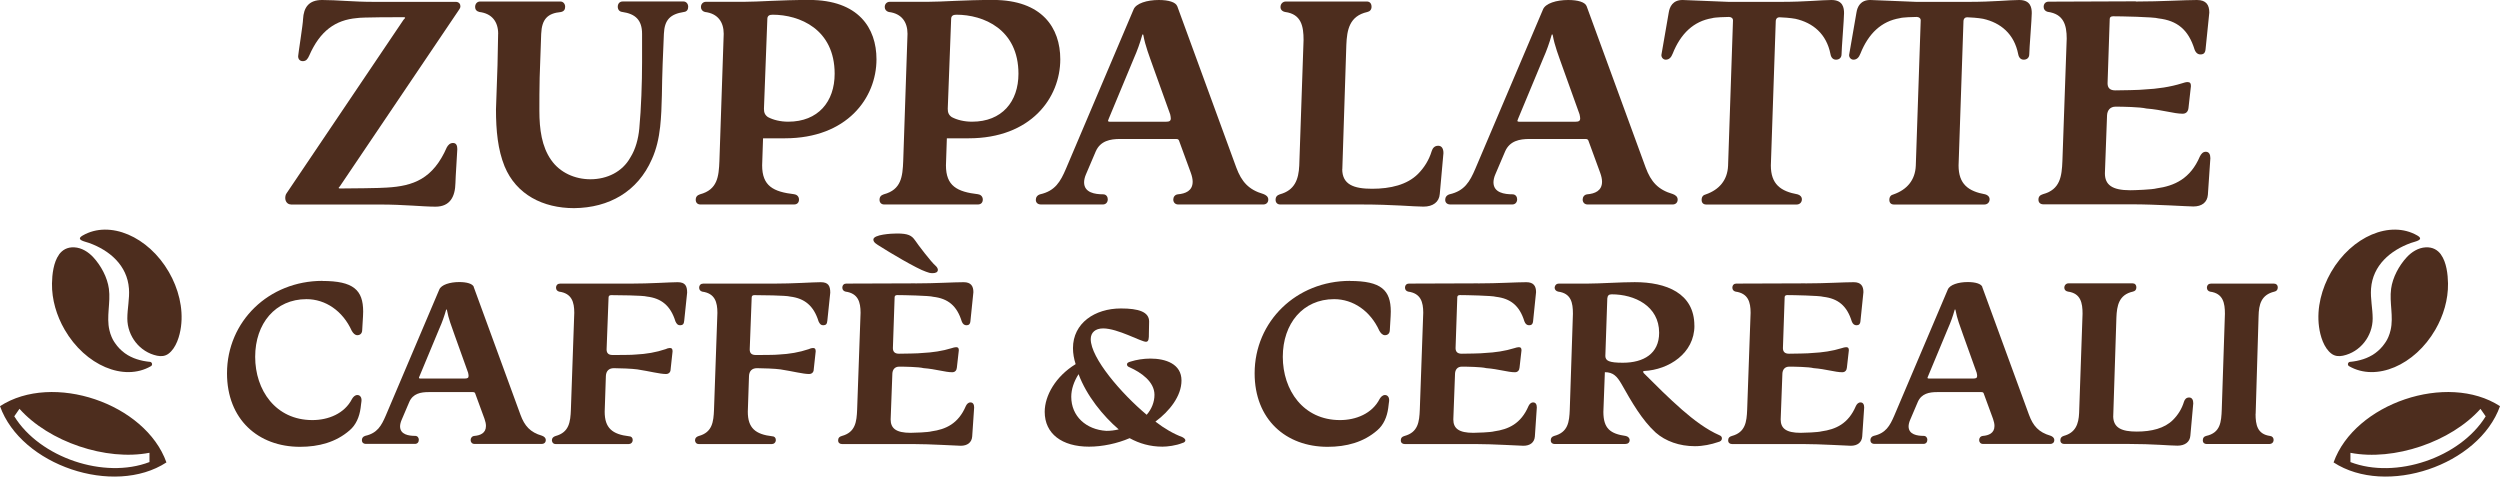 <?xml version="1.0" encoding="UTF-8"?>
<svg id="Livello_2" data-name="Livello 2" xmlns="http://www.w3.org/2000/svg" viewBox="0 0 523.66 99.83">
  <defs>
    <style>
      .cls-1 {
        fill-rule: evenodd;
      }

      .cls-1, .cls-2 {
        fill: #4d2d1e;
      }
    </style>
  </defs>
  <g id="testi">
    <g>
      <g>
        <path class="cls-2" d="M60.97,42.83c-.77,0-1.22-.64-1.22-1.35,0-.32.07-.71.26-.97L84.54,4.12c.19-.19.32-.32.32-.39,0-.13-.19-.13-.51-.13-.97,0-8.76,0-9.6.19-4.51.39-7.73,2.7-9.98,7.86-.32.71-.64,1.16-1.35,1.16-.58,0-.97-.39-.97-1.03,0-.39,1.03-6.83,1.03-7.79.13-2.38,1.16-3.99,3.99-3.99,3.22,0,6.38.39,10.88.39h17.13c.64,0,.96.45.96.9,0,.32-.13.52-.26.71l-24.99,37.03c-.13.19-.26.26-.26.32s.06.13.26.13c1.35,0,8.89-.07,9.85-.19,5.54-.32,9.66-1.8,12.56-8.44.26-.45.64-.9,1.29-.9.71,0,.9.58.9,1.29,0,.45-.39,6.18-.39,7.09-.06,2.83-1.1,4.96-4.18,4.96-2.64,0-6.57-.45-11.59-.45h-18.68Z"/>
        <path class="cls-2" d="M104.35,7.08c0-2.51-1.29-4.25-3.93-4.57-.58-.13-.9-.52-.9-1.03,0-.71.45-1.16,1.03-1.16h16.87c.51,0,.96.45.96,1.1,0,.58-.26.97-.9,1.1-2.77.26-3.99,1.48-4.12,4.57l-.32,9.14c-.06,2.13-.06,5.02-.06,6.96,0,3.93.51,7.53,2.45,10.3,1.87,2.7,5.02,4.06,8.24,4.06,3.48,0,6.7-1.55,8.37-4.57,1.1-1.74,1.67-3.93,1.87-6.06.39-4.12.58-9.66.58-13.85v-5.99c0-2.9-1.42-4.18-4.12-4.57-.64-.06-.97-.52-.97-1.1,0-.64.39-1.1,1.03-1.1h12.75c.52,0,.97.45.97,1.1,0,.58-.26,1.03-.9,1.1-2.9.45-4.06,1.67-4.19,4.57l-.26,6.31c-.19,4.25-.07,9.02-.52,13.14-.26,2.38-.77,4.7-1.74,6.83-2.96,6.76-8.95,10.17-16.29,10.24-6.5,0-12.11-2.83-14.56-8.76-1.41-3.48-1.8-7.47-1.8-11.91l.32-9.27.13-6.57Z"/>
        <path class="cls-2" d="M166.39,40.7c.58.07.97.52.97,1.1,0,.64-.39,1.03-1.03,1.03h-19.64c-.51,0-.96-.32-.96-.97s.32-.96.9-1.16c3.67-.97,3.93-3.74,4.06-6.96l.9-26.66c0-2.45-1.22-4.25-3.93-4.57-.51-.13-.84-.52-.84-1.03,0-.71.51-1.1,1.03-1.1h7.92c3.22,0,7.6-.39,13.72-.39,10.31,0,14.1,5.86,14.1,12.43,0,8.11-6.18,16.55-19.19,16.55h-4.57l-.19,5.67c0,4.31,2.32,5.54,6.76,6.05ZM174.83,15.45c0-9.34-7.34-12.37-13.01-12.37-.71,0-1.09.26-1.09.9l-.71,18.81c0,.77.19,1.29.84,1.74,1.09.58,2.58.96,4.25.96,6.25,0,9.72-4.18,9.72-10.05Z"/>
        <path class="cls-2" d="M204.89,40.7c.58.07.97.52.97,1.1,0,.64-.39,1.03-1.03,1.03h-19.64c-.51,0-.96-.32-.96-.97s.32-.96.9-1.16c3.67-.97,3.93-3.74,4.06-6.96l.9-26.66c0-2.45-1.22-4.25-3.93-4.57-.51-.13-.84-.52-.84-1.03,0-.71.51-1.1,1.03-1.1h7.92c3.22,0,7.6-.39,13.72-.39,10.31,0,14.1,5.86,14.1,12.43,0,8.11-6.18,16.55-19.19,16.55h-4.57l-.19,5.67c0,4.31,2.32,5.54,6.76,6.05ZM213.33,15.45c0-9.34-7.34-12.37-13.01-12.37-.71,0-1.09.26-1.09.9l-.71,18.81c0,.77.19,1.29.84,1.74,1.09.58,2.58.96,4.25.96,6.25,0,9.72-4.18,9.72-10.05Z"/>
        <path class="cls-2" d="M246.59,1.29l12.37,33.81c1.1,2.96,2.58,4.64,5.67,5.54.51.19,1.03.52,1.03,1.16,0,.71-.52,1.03-1.03,1.03h-17.84c-.64,0-1.03-.45-1.03-1.03,0-.52.32-1.03.97-1.1,1.55-.13,3.09-.71,3.09-2.64,0-.51-.13-1.16-.39-1.87l-2.38-6.5c-.13-.45-.26-.58-.71-.58h-11.72c-2.06,0-4.12.39-5.09,2.58l-2.06,4.83c-.26.58-.39,1.22-.39,1.67,0,2.19,2.32,2.51,3.99,2.51.64,0,.97.52.97,1.03,0,.64-.39,1.1-1.03,1.1h-12.94c-.71,0-1.1-.39-1.1-.97,0-.51.26-.96.9-1.16,3.15-.71,4.25-2.64,5.41-5.35L237.44,1.99c.51-1.29,2.83-1.99,5.28-1.99,2.06,0,3.54.45,3.86,1.29ZM232.23,24.92c-.13.26-.13.32-.13.39,0,.13.13.19.32.19h11.79c.77,0,1.03-.19,1.03-.71,0-.26-.07-.51-.13-.84l-3.61-10.05c-.77-2.19-1.61-4.31-2-6.5,0-.13-.06-.19-.13-.19s-.13.07-.13.19c-.45,1.61-1.03,3.22-1.74,4.83l-5.28,12.69Z"/>
        <path class="cls-2" d="M281.15,35.42c0,3.22,2.38,4.12,6.25,4.12s7.34-.84,9.6-3.09c1.29-1.29,2.32-2.9,2.9-4.83.19-.58.58-1.09,1.35-1.09s1.1.64,1.1,1.54l-.77,8.57c-.13,1.67-1.41,2.64-3.41,2.64s-6.38-.45-13.08-.45h-16.94c-.51,0-.96-.32-.96-.97s.32-.96.9-1.16c3.09-.84,3.93-3.09,4.06-6.05l.9-26.28c0-2.84-.45-5.41-3.86-5.86-.64-.13-.97-.52-.97-1.03,0-.71.52-1.16,1.1-1.16h17c.58,0,.97.39.97,1.1,0,.58-.32.97-.9,1.1-3.74.84-4.25,3.74-4.38,6.89l-.84,26.02Z"/>
        <path class="cls-2" d="M332.34,1.29l12.37,33.81c1.1,2.96,2.58,4.64,5.67,5.54.51.19,1.03.52,1.03,1.16,0,.71-.52,1.03-1.03,1.03h-17.84c-.64,0-1.03-.45-1.03-1.03,0-.52.32-1.03.97-1.1,1.55-.13,3.09-.71,3.09-2.64,0-.51-.13-1.16-.39-1.87l-2.38-6.5c-.13-.45-.26-.58-.71-.58h-11.72c-2.06,0-4.12.39-5.09,2.58l-2.06,4.83c-.26.58-.39,1.22-.39,1.67,0,2.19,2.32,2.51,3.99,2.51.64,0,.97.52.97,1.03,0,.64-.39,1.1-1.03,1.1h-12.94c-.71,0-1.1-.39-1.1-.97,0-.51.26-.96.9-1.16,3.15-.71,4.25-2.64,5.41-5.35l14.17-33.36c.51-1.29,2.83-1.99,5.28-1.99,2.06,0,3.54.45,3.86,1.29ZM317.98,24.92c-.13.26-.13.32-.13.39,0,.13.13.19.32.19h11.79c.77,0,1.03-.19,1.03-.71,0-.26-.07-.51-.13-.84l-3.61-10.05c-.77-2.19-1.61-4.31-2-6.5,0-.13-.06-.19-.13-.19s-.13.07-.13.19c-.45,1.61-1.03,3.22-1.74,4.83l-5.28,12.69Z"/>
        <path class="cls-2" d="M372.99.39c5.28,0,8.57-.39,10.63-.39,2.45,0,2.64,1.67,2.64,2.77,0,1.16-.52,7.54-.52,8.57,0,.84-.58,1.16-1.16,1.16-.64,0-1.03-.45-1.16-1.16-.84-4.25-3.67-6.57-7.34-7.4-.97-.19-2.84-.32-3.35-.32-.45,0-.71.26-.77.71l-1.03,30.33c0,3.93,2.06,5.41,5.6,6.05.51.13.9.52.9,1.03,0,.71-.52,1.1-1.1,1.1h-18.93c-.58,0-.97-.32-.97-.97s.32-1.03.9-1.16c2.77-.97,4.51-2.96,4.64-5.99l1.03-30.46c0-.45-.39-.71-.84-.71-.58,0-3.03.07-3.54.26-3.86.64-6.57,3.22-8.24,7.4-.32.84-.77,1.29-1.48,1.29-.45,0-.9-.39-.9-.97l1.54-8.89c.19-1.22.84-2.64,2.9-2.64l9.6.39h10.95Z"/>
        <path class="cls-2" d="M412.31.39c5.28,0,8.57-.39,10.63-.39,2.45,0,2.64,1.67,2.64,2.77,0,1.16-.52,7.54-.52,8.57,0,.84-.58,1.16-1.16,1.16-.64,0-1.03-.45-1.16-1.16-.84-4.25-3.67-6.57-7.34-7.4-.97-.19-2.84-.32-3.35-.32-.45,0-.71.26-.77.71l-1.03,30.33c0,3.93,2.06,5.41,5.6,6.05.51.13.9.52.9,1.03,0,.71-.52,1.1-1.1,1.1h-18.93c-.58,0-.97-.32-.97-.97s.32-1.03.9-1.16c2.77-.97,4.51-2.96,4.64-5.99l1.03-30.46c0-.45-.39-.71-.84-.71-.58,0-3.03.07-3.54.26-3.86.64-6.57,3.22-8.24,7.4-.32.84-.77,1.29-1.48,1.29-.45,0-.9-.39-.9-.97l1.54-8.89c.19-1.22.84-2.64,2.9-2.64l9.6.39h10.95Z"/>
        <path class="cls-2" d="M447.37.32c5.41,0,10.11-.32,12.82-.32,1.93,0,2.58,1.03,2.58,2.64l-.77,7.54c-.06.97-.45,1.22-1.1,1.22-.51,0-.96-.32-1.22-1.03-1.29-4.19-3.67-6.06-7.53-6.51-.97-.32-8.11-.45-9.53-.45-.45,0-.71.19-.71.58l-.45,13.46c0,.97.51,1.48,1.61,1.48.77,0,5.47-.07,6.12-.19,2.7-.13,5.41-.52,7.86-1.29.39-.13.84-.26,1.16-.26.52,0,.71.26.71.84l-.51,4.57c-.07.71-.45,1.22-1.22,1.22-1.87,0-4.32-.84-7.6-1.09-1.29-.32-5.03-.39-6.44-.39-1.16,0-1.74.77-1.8,1.8l-.45,12.17c0,2.38,1.48,3.54,5.28,3.54.9,0,4.64-.13,5.54-.39,3.73-.52,7.08-2,9.08-6.7.26-.52.64-.97,1.22-.97.71,0,.97.58.97,1.35l-.52,7.66c-.13,1.61-1.29,2.45-3.03,2.45-1.1,0-7.92-.45-12.75-.45h-18.68c-.58,0-1.03-.32-1.03-.97s.32-.96.96-1.16c3.61-.97,3.93-3.74,4.06-6.96l.9-25.63c0-2.83-.64-5.15-3.99-5.6-.52-.13-.84-.52-.84-1.03,0-.71.45-1.1,1.03-1.1l18.29-.07Z"/>
        <path class="cls-2" d="M67.51,58.85c6.52,0,8.56,1.89,8.56,6.42,0,1.07-.2,3.31-.2,3.82,0,.82-.51,1.12-1.02,1.12s-.87-.41-1.17-.92c-1.89-4.18-5.51-6.63-9.48-6.63-6.52,0-10.75,5.1-10.75,12.08s4.28,13.25,11.98,13.25c3.31,0,6.73-1.33,8.31-4.44.25-.41.61-.81,1.12-.81.56,0,.87.51.87,1.02,0,.46-.15,1.02-.2,1.73-.25,1.84-.97,3.52-2.29,4.64-2.86,2.5-6.47,3.46-10.4,3.46-8.77,0-15.29-5.76-15.29-15.39,0-10.91,8.77-19.37,19.98-19.37Z"/>
        <path class="cls-2" d="M99.23,60.12l9.79,26.76c.86,2.34,2.04,3.67,4.49,4.38.41.15.81.41.81.92,0,.56-.41.81-.81.81h-14.12c-.51,0-.81-.36-.81-.81,0-.41.25-.81.77-.87,1.22-.1,2.44-.56,2.44-2.09,0-.41-.1-.92-.3-1.48l-1.89-5.15c-.1-.36-.2-.46-.56-.46h-9.28c-1.63,0-3.26.31-4.02,2.04l-1.63,3.82c-.2.46-.31.97-.31,1.32,0,1.73,1.84,1.99,3.16,1.99.51,0,.77.41.77.81,0,.51-.3.87-.81.87h-10.25c-.56,0-.87-.31-.87-.77,0-.41.2-.77.72-.92,2.5-.56,3.36-2.09,4.28-4.23l11.21-26.4c.41-1.02,2.24-1.58,4.18-1.58,1.63,0,2.8.36,3.06,1.02ZM87.86,78.83c-.1.2-.1.25-.1.31,0,.1.1.15.25.15h9.33c.61,0,.81-.15.81-.56,0-.2-.05-.41-.1-.66l-2.85-7.95c-.61-1.73-1.27-3.42-1.58-5.15,0-.1-.05-.15-.1-.15-.05,0-.1.05-.1.15-.36,1.27-.81,2.55-1.38,3.82l-4.18,10.04Z"/>
        <path class="cls-2" d="M131.9,59.41c4.38,0,8.46-.3,10.04-.3s1.99.76,1.99,2.19l-.61,5.86c-.05.72-.31.97-.87.97-.46,0-.71-.25-.97-.81-1.02-3.31-2.96-4.84-5.96-5.2-.77-.25-6.37-.3-7.49-.3-.36,0-.56.15-.56.51l-.41,10.86c0,.81.41,1.17,1.28,1.17.61,0,4.33,0,4.84-.1,2.14-.1,4.28-.46,6.22-1.12.31-.15.66-.25.92-.25.41,0,.56.2.56.71l-.41,3.77c0,.56-.36.97-.97.97-1.27,0-3.36-.56-6.02-.97-1.02-.15-3.77-.25-4.89-.25s-1.63.66-1.68,1.63l-.25,7.49c0,3.41,1.58,4.74,5.15,5.15.41,0,.72.3.72.76,0,.56-.41.87-.87.87h-15.24c-.46,0-.77-.25-.82-.77,0-.51.31-.77.77-.92,2.86-.77,3.11-2.96,3.21-5.51l.71-20.29c0-2.24-.51-4.08-3.16-4.44-.41-.1-.66-.41-.66-.81,0-.56.36-.87.81-.87h14.63Z"/>
        <path class="cls-2" d="M161.88,59.41c4.38,0,8.46-.3,10.04-.3s1.99.76,1.99,2.19l-.61,5.86c-.05.72-.31.97-.87.97-.46,0-.71-.25-.97-.81-1.02-3.31-2.96-4.84-5.96-5.2-.77-.25-6.37-.3-7.49-.3-.36,0-.56.15-.56.51l-.41,10.86c0,.81.41,1.17,1.28,1.17.61,0,4.33,0,4.84-.1,2.14-.1,4.28-.46,6.22-1.12.31-.15.66-.25.92-.25.41,0,.56.2.56.71l-.41,3.77c0,.56-.36.97-.97.97-1.27,0-3.36-.56-6.02-.97-1.02-.15-3.77-.25-4.89-.25s-1.63.66-1.68,1.63l-.25,7.49c0,3.41,1.58,4.74,5.15,5.15.41,0,.72.3.72.76,0,.56-.41.87-.87.87h-15.24c-.46,0-.77-.25-.82-.77,0-.51.31-.77.77-.92,2.86-.77,3.11-2.96,3.21-5.51l.71-20.29c0-2.24-.51-4.08-3.16-4.44-.41-.1-.66-.41-.66-.81,0-.56.36-.87.81-.87h14.63Z"/>
        <path class="cls-2" d="M191.71,59.36c4.28,0,8-.25,10.14-.25,1.53,0,2.04.81,2.04,2.09l-.61,5.96c-.05.77-.36.97-.86.97-.41,0-.77-.25-.97-.81-1.02-3.31-2.91-4.79-5.96-5.15-.77-.25-6.42-.36-7.54-.36-.36,0-.56.15-.56.46l-.36,10.65c0,.77.41,1.17,1.27,1.17.61,0,4.33-.05,4.84-.15,2.14-.1,4.28-.41,6.22-1.02.3-.1.66-.2.92-.2.41,0,.56.2.56.66l-.41,3.62c-.05.56-.36.97-.97.97-1.48,0-3.41-.66-6.01-.86-1.02-.26-3.97-.31-5.1-.31-.92,0-1.38.61-1.43,1.43l-.36,9.63c0,1.89,1.17,2.8,4.18,2.8.71,0,3.67-.1,4.38-.31,2.96-.41,5.61-1.58,7.19-5.3.2-.41.51-.76.97-.76.56,0,.77.46.77,1.07l-.41,6.07c-.1,1.27-1.02,1.94-2.4,1.94-.86,0-6.27-.36-10.09-.36h-14.78c-.46,0-.81-.25-.81-.77s.25-.77.77-.92c2.85-.77,3.11-2.96,3.21-5.51l.72-20.29c0-2.24-.51-4.08-3.16-4.44-.41-.1-.66-.41-.66-.81,0-.56.36-.87.81-.87l14.48-.05ZM191.71,50.39c.41.66,3.36,4.54,4.28,5.3.3.26.46.61.46.82,0,.51-.46.71-1.12.71-.51,0-.82-.1-1.38-.31-1.88-.61-7.8-4.13-9.84-5.45-.46-.31-1.17-.66-1.17-1.28,0-1.07,3.82-1.27,4.94-1.27,2.34,0,3.11.41,3.82,1.48Z"/>
        <path class="cls-2" d="M225.31,76.28c-.36-1.12-.56-2.24-.56-3.36,0-5.25,4.59-8.31,10.04-8.31,3.72,0,5.91.71,5.91,2.75,0,.81-.05,2.09-.05,2.55,0,.92,0,1.68-.61,1.68-1.02,0-5.91-2.8-8.97-2.8-1.63,0-2.6.86-2.6,2.24,0,3.97,6.42,11.42,11.72,15.85,1.02-1.17,1.63-2.65,1.63-4.18,0-2.75-2.8-4.69-5.2-5.76-.41-.15-.56-.36-.56-.61,0-.31.26-.46.82-.61,1.12-.36,2.65-.61,4.08-.61,3.21,0,6.52,1.12,6.52,4.59,0,3.26-2.5,6.42-5.46,8.61,1.84,1.43,3.77,2.55,5.66,3.26.36.2.61.41.61.66,0,.2-.15.46-.61.56-1.38.56-3.16.77-4.18.77-2.6,0-4.84-.66-6.88-1.78-2.6,1.12-5.71,1.78-8.51,1.78-5.66,0-9.28-2.7-9.28-7.29,0-3.41,2.3-7.44,6.47-9.99ZM231.73,90.25c.87,0,1.73-.1,2.6-.31-3.26-2.8-6.73-7.04-8.41-11.57-.97,1.53-1.53,3.16-1.53,4.74,0,4.08,3.11,6.88,7.34,7.14Z"/>
        <path class="cls-2" d="M282.76,58.85c6.52,0,8.56,1.89,8.56,6.42,0,1.07-.2,3.31-.2,3.82,0,.82-.51,1.12-1.02,1.12s-.87-.41-1.17-.92c-1.89-4.18-5.51-6.63-9.48-6.63-6.52,0-10.75,5.1-10.75,12.08s4.28,13.25,11.98,13.25c3.31,0,6.73-1.33,8.31-4.44.25-.41.61-.81,1.12-.81.56,0,.87.51.87,1.02,0,.46-.15,1.02-.2,1.73-.25,1.84-.97,3.52-2.29,4.64-2.86,2.5-6.47,3.46-10.4,3.46-8.77,0-15.29-5.76-15.29-15.39,0-10.91,8.77-19.37,19.98-19.37Z"/>
        <path class="cls-2" d="M309.57,59.36c4.28,0,8-.25,10.14-.25,1.53,0,2.04.81,2.04,2.09l-.61,5.96c-.05.77-.36.97-.86.97-.41,0-.77-.25-.97-.81-1.02-3.31-2.91-4.79-5.96-5.15-.77-.25-6.42-.36-7.54-.36-.36,0-.56.15-.56.46l-.36,10.65c0,.77.41,1.17,1.27,1.17.61,0,4.33-.05,4.84-.15,2.14-.1,4.28-.41,6.22-1.02.3-.1.66-.2.92-.2.41,0,.56.2.56.66l-.41,3.62c-.05.56-.36.97-.97.97-1.48,0-3.41-.66-6.01-.86-1.02-.26-3.97-.31-5.1-.31-.92,0-1.38.61-1.43,1.43l-.36,9.63c0,1.89,1.17,2.8,4.18,2.8.71,0,3.67-.1,4.38-.31,2.96-.41,5.61-1.58,7.19-5.3.2-.41.51-.76.97-.76.56,0,.77.46.77,1.07l-.41,6.07c-.1,1.27-1.02,1.94-2.4,1.94-.86,0-6.27-.36-10.09-.36h-14.78c-.46,0-.81-.25-.81-.77s.25-.77.77-.92c2.85-.77,3.11-2.96,3.21-5.51l.72-20.29c0-2.24-.51-4.08-3.16-4.44-.41-.1-.66-.41-.66-.81,0-.56.36-.87.81-.87l14.48-.05Z"/>
        <path class="cls-2" d="M354.92,68.23c0,5.76-5.35,9.23-10.55,9.48-.2.05-.2.1-.2.15,0,.05,0,.1.15.31,2.6,2.6,5.15,5.15,8,7.65,2.45,2.14,5.15,4.18,7.85,5.35.36.15.51.36.51.66,0,.41-.31.66-.77.76-1.48.51-3.21.87-4.89.87-3.21,0-6.12-1.02-8.21-2.85-2.9-2.65-5.04-6.42-7.18-10.2-.92-1.58-1.73-2.45-3.47-2.45l-.31,8.31c0,3.52,1.48,4.59,4.69,5.05.46.1.81.41.81.87,0,.51-.36.81-.92.81h-14.83c-.41,0-.77-.25-.77-.77s.25-.77.72-.92c2.9-.77,3.16-2.91,3.26-5.51l.66-20.08c0-2.3-.36-4.28-3.11-4.64-.41-.1-.72-.41-.72-.81.05-.56.41-.87.87-.87h6.12c2.44,0,6.83-.3,9.79-.3,6.57,0,12.49,2.29,12.49,9.12ZM347.53,69.7c0-5.61-5.15-8.05-9.94-8.05-.61,0-.86.26-.92.87l-.41,12.08c.05.97.76,1.38,3.67,1.38,4.33,0,7.6-1.89,7.6-6.27Z"/>
        <path class="cls-2" d="M378.14,59.36c4.28,0,8-.25,10.14-.25,1.53,0,2.04.81,2.04,2.09l-.61,5.96c-.05.77-.36.97-.86.97-.41,0-.77-.25-.97-.81-1.02-3.31-2.91-4.79-5.96-5.15-.77-.25-6.42-.36-7.54-.36-.36,0-.56.15-.56.46l-.36,10.65c0,.77.41,1.17,1.27,1.17.61,0,4.33-.05,4.84-.15,2.14-.1,4.28-.41,6.22-1.02.3-.1.66-.2.92-.2.41,0,.56.2.56.66l-.41,3.62c-.05.56-.36.97-.97.97-1.48,0-3.41-.66-6.01-.86-1.02-.26-3.97-.31-5.1-.31-.92,0-1.38.61-1.43,1.43l-.36,9.63c0,1.89,1.17,2.8,4.18,2.8.71,0,3.67-.1,4.38-.31,2.96-.41,5.61-1.58,7.19-5.3.2-.41.51-.76.97-.76.56,0,.77.46.77,1.07l-.41,6.07c-.1,1.27-1.02,1.94-2.4,1.94-.86,0-6.27-.36-10.09-.36h-14.78c-.46,0-.81-.25-.81-.77s.25-.77.77-.92c2.85-.77,3.11-2.96,3.21-5.51l.72-20.29c0-2.24-.51-4.08-3.16-4.44-.41-.1-.66-.41-.66-.81,0-.56.36-.87.81-.87l14.48-.05Z"/>
        <path class="cls-2" d="M415.21,60.12l9.79,26.76c.86,2.34,2.04,3.67,4.49,4.38.41.15.81.41.81.92,0,.56-.41.81-.81.81h-14.12c-.51,0-.81-.36-.81-.81,0-.41.25-.81.77-.87,1.22-.1,2.44-.56,2.44-2.09,0-.41-.1-.92-.3-1.48l-1.89-5.15c-.1-.36-.2-.46-.56-.46h-9.28c-1.63,0-3.26.31-4.02,2.04l-1.63,3.82c-.2.46-.31.97-.31,1.32,0,1.73,1.84,1.99,3.16,1.99.51,0,.77.41.77.81,0,.51-.3.87-.81.87h-10.25c-.56,0-.87-.31-.87-.77,0-.41.2-.77.72-.92,2.5-.56,3.36-2.09,4.28-4.23l11.21-26.4c.41-1.02,2.24-1.58,4.18-1.58,1.63,0,2.8.36,3.06,1.02ZM403.85,78.83c-.1.2-.1.25-.1.31,0,.1.1.15.25.15h9.33c.61,0,.81-.15.81-.56,0-.2-.05-.41-.1-.66l-2.85-7.95c-.61-1.73-1.27-3.42-1.58-5.15,0-.1-.05-.15-.1-.15-.05,0-.1.05-.1.15-.36,1.27-.81,2.55-1.38,3.82l-4.18,10.04Z"/>
        <path class="cls-2" d="M442.64,87.14c0,2.55,1.88,3.26,4.94,3.26s5.81-.66,7.59-2.45c1.02-1.02,1.84-2.29,2.3-3.82.15-.46.46-.87,1.07-.87s.87.51.87,1.22l-.61,6.78c-.1,1.32-1.12,2.09-2.7,2.09s-5.05-.36-10.35-.36h-13.41c-.41,0-.77-.25-.77-.77s.26-.77.72-.92c2.44-.66,3.11-2.45,3.21-4.79l.72-20.79c0-2.24-.36-4.28-3.06-4.64-.51-.1-.76-.41-.76-.81,0-.56.41-.92.86-.92h13.46c.46,0,.77.31.77.87,0,.46-.25.76-.72.86-2.96.66-3.36,2.96-3.46,5.46l-.66,20.59Z"/>
        <path class="cls-2" d="M472.46,86.68c0,2.29.36,4.28,3.06,4.64.46.05.72.41.72.81,0,.56-.41.87-.82.87h-13.25c-.41,0-.76-.25-.76-.77s.25-.81.71-.92c3.01-.66,3.16-2.96,3.26-5.55l.66-20.03c0-2.24-.36-4.28-3.11-4.64-.41-.1-.66-.41-.66-.81,0-.56.36-.87.82-.87h13.25c.41,0,.77.26.77.82,0,.46-.25.76-.71.86-2.75.66-3.26,2.65-3.31,5.15l-.61,20.44Z"/>
      </g>
      <g>
        <g>
          <g>
            <path class="cls-2" d="M32.91,74.51c-3.66-.76-6.24-4.13-6.24-7.79,0-2.1.5-4.18.34-6.27-.36-4.86-4.03-8-8.35-9.56-.82-.3-2.95-.62-1.34-1.56,5.65-3.26,13.73.17,18.06,7.66,1.97,3.42,3.05,7.5,2.53,11.45-.25,1.91-1,4.46-2.63,5.66-.69.51-1.52.59-2.37.41Z"/>
            <path class="cls-2" d="M12.35,53.33c.71-.97,1.73-1.6,3.22-1.52,1.54.08,2.94.96,3.98,2.09,1.61,1.75,2.94,4.21,3.26,6.59.39,2.91-.56,5.84.11,8.67.11.48.26.96.46,1.42.05.11.1.23.16.34l.08.17.09.16.19.32.21.31c.28.41.58.78.92,1.13.34.35.71.67,1.1.96.39.29.8.53,1.23.74.42.21.86.39,1.3.53.44.14.88.26,1.33.35.44.09.89.15,1.33.2.03,0,.05,0,.08,0,.48.04.63.68.21.92,0,0,0,0-.01,0-5.65,3.26-13.73-.17-18.06-7.66-1.69-2.92-2.7-6.29-2.65-9.68.03-1.87.31-4.44,1.49-6.06Z"/>
          </g>
          <path class="cls-1" d="M0,85.08c4.41,12.39,23.85,18.95,34.86,11.78-4.41-12.38-23.84-18.95-34.86-11.78ZM31.32,96.78c-9.48,3.65-22.98-.92-28.33-9.58l1.09-1.57c6.17,6.92,18.14,10.97,27.23,9.21v1.93Z"/>
        </g>
        <g>
          <g>
            <path class="cls-2" d="M490.75,74.51c3.66-.76,6.24-4.13,6.24-7.79,0-2.1-.5-4.18-.34-6.27.36-4.86,4.03-8,8.35-9.56.82-.3,2.95-.62,1.34-1.56-5.65-3.26-13.73.17-18.06,7.66-1.97,3.42-3.05,7.5-2.53,11.45.25,1.91,1,4.46,2.63,5.66.69.51,1.52.59,2.37.41Z"/>
            <path class="cls-2" d="M511.31,53.33c-.71-.97-1.73-1.6-3.22-1.52-1.54.08-2.94.96-3.98,2.09-1.61,1.75-2.94,4.21-3.26,6.59-.39,2.91.56,5.84-.11,8.67-.11.48-.26.96-.46,1.42-.05.11-.1.23-.16.34l-.08.17-.09.16-.19.32-.21.31c-.28.41-.58.78-.92,1.13-.34.35-.71.67-1.1.96-.39.29-.8.53-1.23.74-.42.21-.86.39-1.3.53-.44.14-.88.26-1.33.35-.44.09-.89.15-1.33.2-.03,0-.05,0-.08,0-.48.04-.63.68-.21.92,0,0,0,0,.01,0,5.65,3.26,13.73-.17,18.06-7.66,1.69-2.92,2.7-6.29,2.65-9.68-.03-1.87-.31-4.44-1.49-6.06Z"/>
          </g>
          <path class="cls-1" d="M488.8,96.86c11.01,7.17,30.45.61,34.86-11.78-11.02-7.17-30.45-.6-34.86,11.78ZM492.34,94.85c9.1,1.76,21.06-2.29,27.23-9.21l1.09,1.57c-5.34,8.66-18.84,13.23-28.33,9.58v-1.93Z"/>
        </g>
      </g>
    </g>
  </g>
</svg>